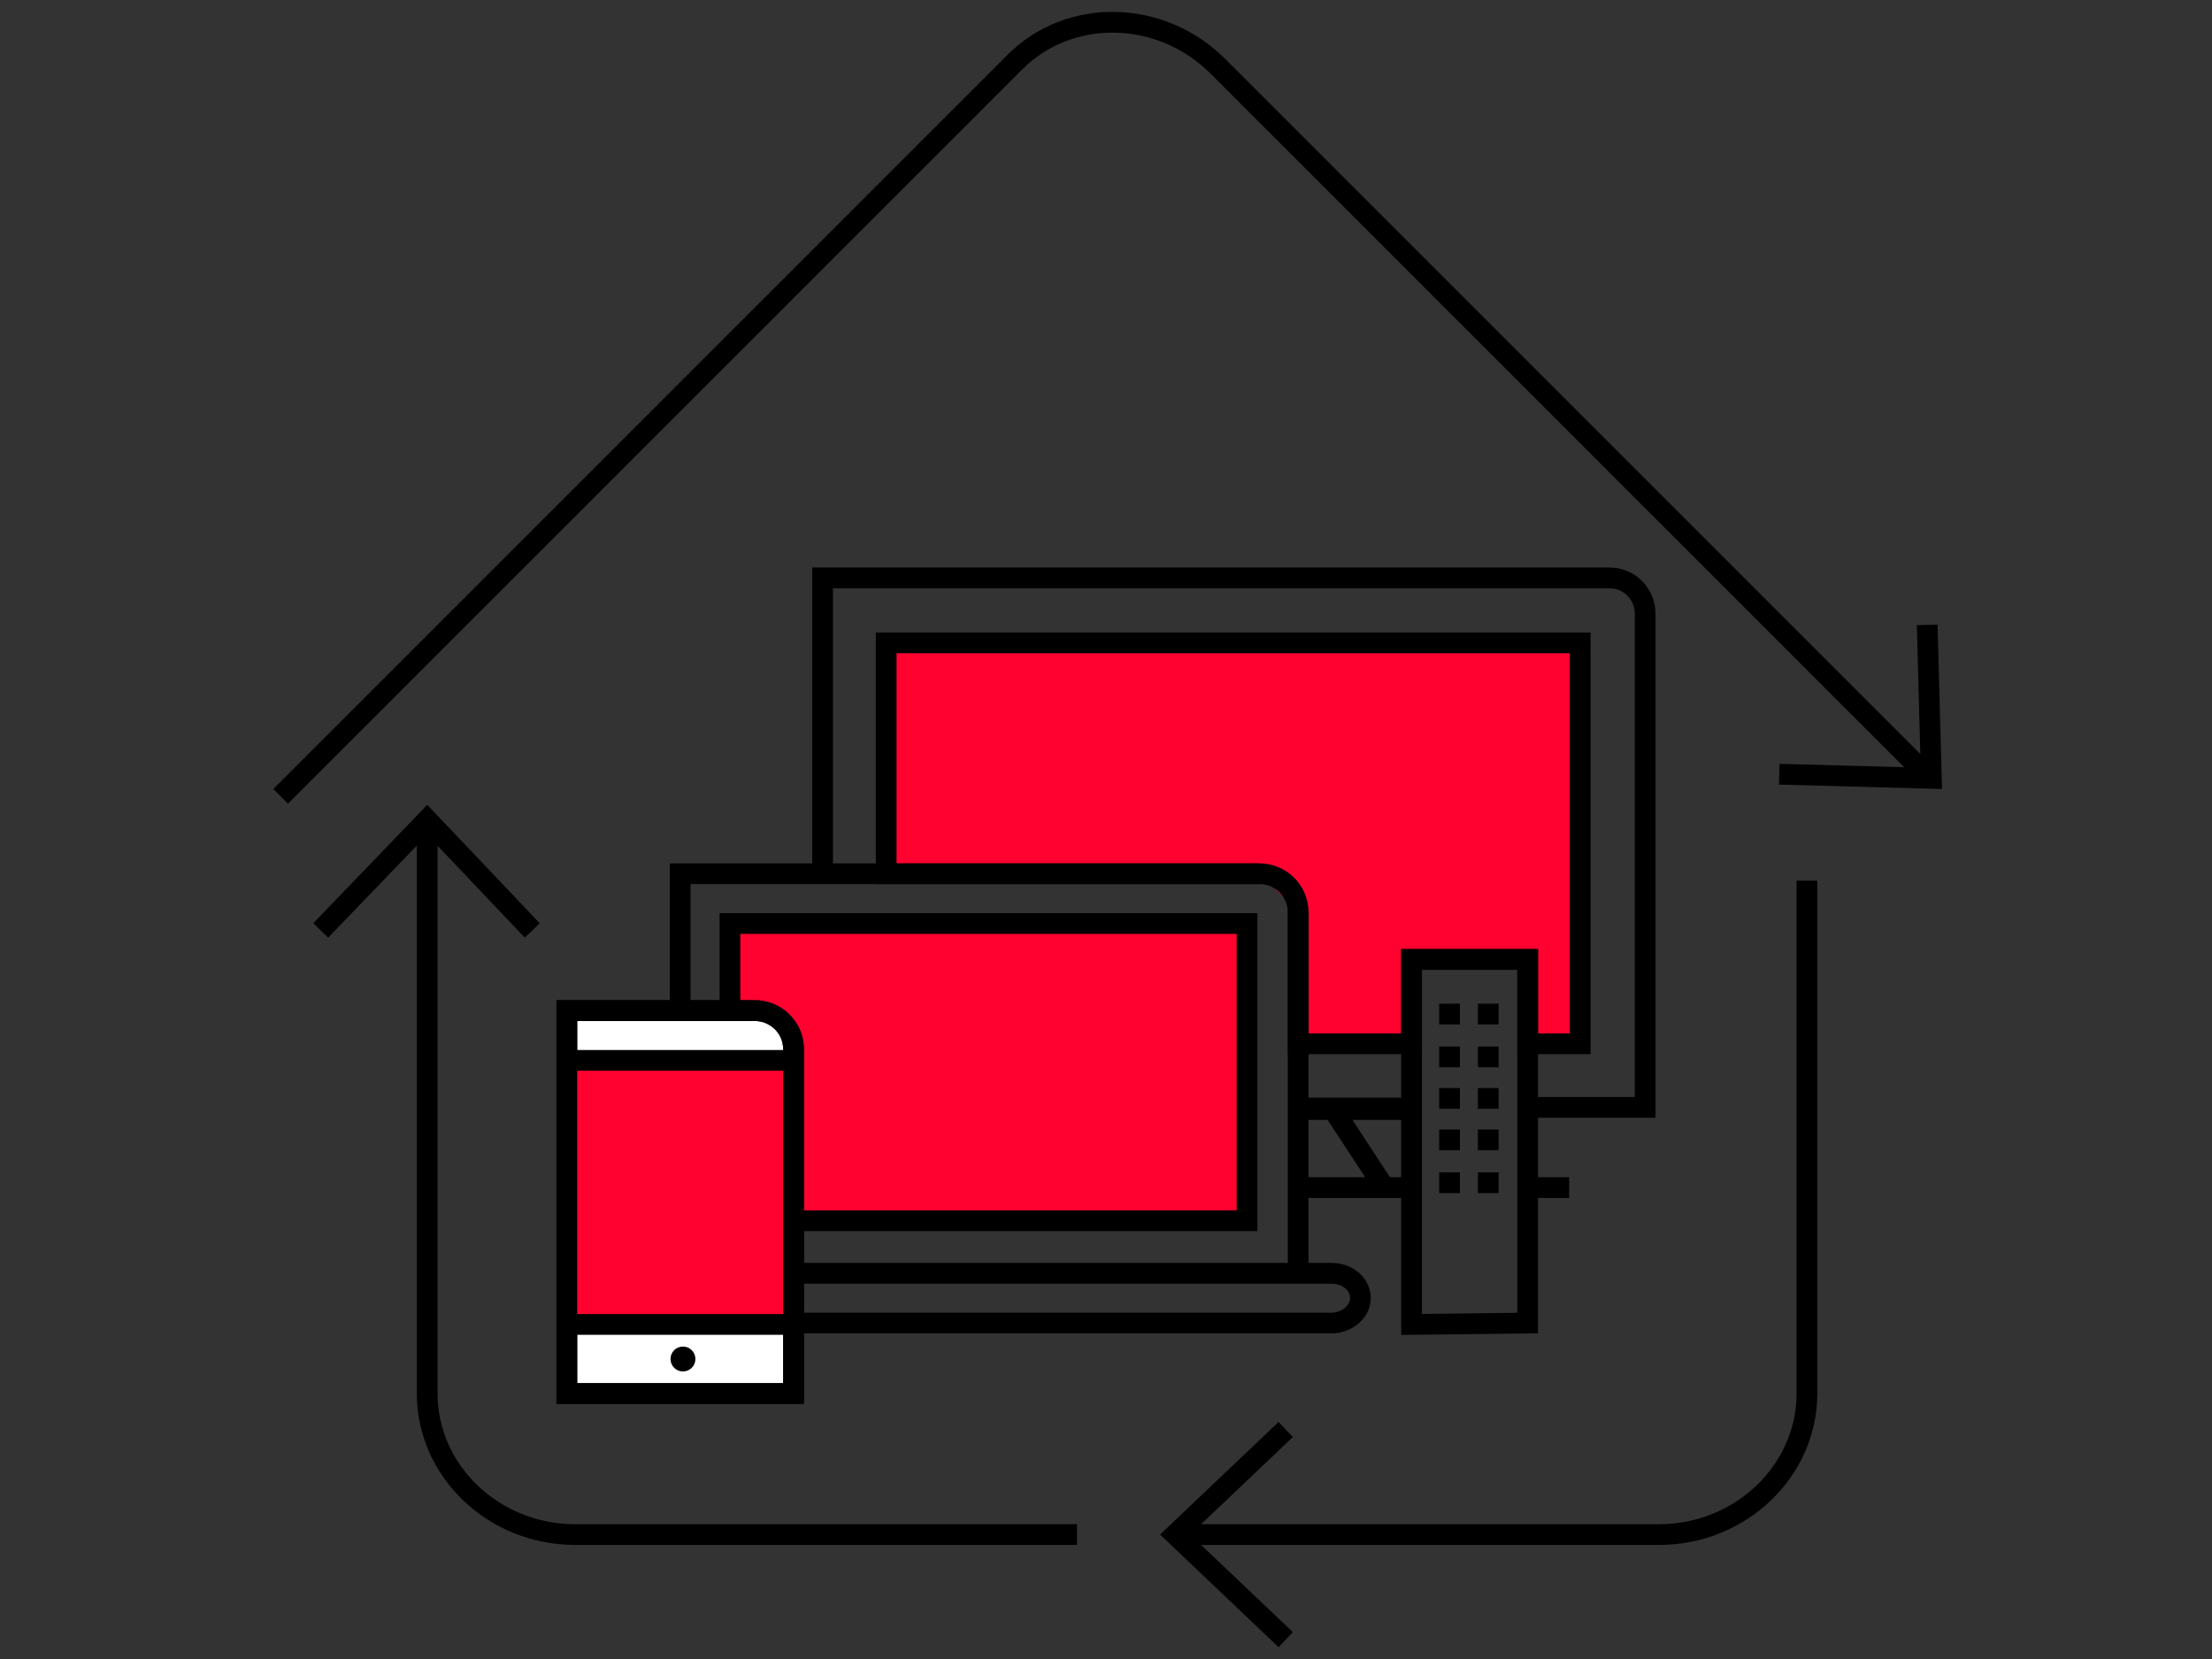 <?xml version="1.0" encoding="utf-8"?><svg xmlns="http://www.w3.org/2000/svg" xmlns:xlink="http://www.w3.org/1999/xlink" version="1.1" x="0px" y="0px" viewBox="0 0 160 120" style="enable-background:new 0 0 160 120;"><rect x="0" y="0" width="160" height="120" fill="#333333" stroke="none"/><style type="text/css">.st0{fill:none;stroke:#000000;stroke-width:1.5;stroke-miterlimit:10;}
	.st1{fill:none;stroke:#000000;stroke-width:1.745;stroke-miterlimit:10;}
	.st2{fill:none;stroke:#000000;stroke-width:1.612;stroke-miterlimit:10;}
	.st3{fill:none;stroke:#FFFFFF;stroke-width:1.745;stroke-miterlimit:10;}
	.st4{fill:#FF0230;stroke:#000000;stroke-width:1.5;stroke-miterlimit:10;}
	.st5{fill:#FFFFFF;stroke:#000000;stroke-width:1.5;stroke-miterlimit:10;}
	.st6{fill:#FF0230;}</style><g id="Ebene_1"><path class="st0" d="M20.3,57.6L73.4,4.5c4-4,10.6-3.8,14.7,0.3l51.5,51.5"/><polyline class="st0" points="139.4,45.2 139.7,56.3 128.7,56"/><path class="st0" d="M130.7,63.7v37.1c0,5.6-4.8,10.2-10.7,10.2H85"/><polyline class="st0" points="93,118.6 85,111 93,103.4"/><g><path class="st0" d="M30.9,59.3v41.5c0,5.6,4.8,10.2,10.7,10.2h36.3"/><polyline class="st0" points="23.2,67.3 30.9,59.3 38.5,67.3"/></g></g><g id="Ebene_2"><path class="st1" d="M89.2,85.5"/><line class="st0" x1="110.5" y1="85.9" x2="113.5" y2="85.9"/><line class="st0" x1="93.9" y1="85.9" x2="102.1" y2="85.9"/><g><g><rect x="104.1" y="72.6" width="1.5" height="1.5"/><rect x="104.1" y="75.7" width="1.5" height="1.5"/><rect x="104.1" y="78.7" width="1.5" height="1.5"/><rect x="104.1" y="81.7" width="1.5" height="1.5"/><rect x="104.1" y="84.8" width="1.5" height="1.5"/></g><g><rect x="106.9" y="72.6" width="1.5" height="1.5"/><rect x="106.9" y="75.7" width="1.5" height="1.5"/><rect x="106.9" y="78.7" width="1.5" height="1.5"/><rect x="106.9" y="81.7" width="1.5" height="1.5"/><rect x="106.9" y="84.8" width="1.5" height="1.5"/></g></g><g><line class="st0" x1="96.4" y1="80.2" x2="100.2" y2="86"/></g><path class="st0" d="M59.5,63.1V41.8c0,0,56.9,0,56.9,0c1.5,0,2.6,1.2,2.6,2.6c0,0,0,35.7,0,35.7h-8.5"/><line class="st2" x1="102.1" y1="80.2" x2="93.9" y2="80.2"/><path class="st3" d="M111.8,76.7"/><polyline class="st4" points="93.9,65.9 93.9,75.5 102.1,75.5 102.1,69.4 110.5,69.4 110.5,75.5 114.3,75.5 114.3,46.5 64.1,46.5 
		64.1,63.2 91.1,63.2"/><polygon class="st0" points="102.1,69.4 110.5,69.4 110.5,95.7 102.1,95.8"/><polyline class="st4" points="52.8,73.1 52.8,66.8 90.2,66.8 90.2,88.3 57.4,88.3 56.6,75.9 56.5,73.8"/><path class="st0" d="M49.2,73.1v-9.9c0,0,41.9,0,41.9,0c1.5,0,2.8,1.2,2.8,2.8c0,0,0,25.8,0,25.8"/><g><path class="st0" d="M57.4,92.1h38.9c1.2,0,2.1,0.8,2.1,1.8c0,1-1,1.8-2.1,1.8H57.4"/></g><path class="st5" d="M41,100.8h16.4c0,0,0-24.9,0-24.9c0-1.6-1.3-2.8-2.8-2.8c0,0-13.6,0-13.6,0V100.8z"/><path d="M50.3,98.3c0,0.5-0.4,0.9-0.9,0.9c-0.5,0-0.9-0.4-0.9-0.9c0-0.5,0.4-0.9,0.9-0.9C49.9,97.4,50.3,97.8,50.3,98.3z"/><rect x="41" y="76.4" class="st6" width="16.4" height="19.4"/><line class="st0" x1="41" y1="76.7" x2="57.4" y2="76.7"/><line class="st0" x1="41" y1="95.8" x2="57.4" y2="95.8"/><path class="st0" d="M41,100.8h16.4c0,0,0-24.9,0-24.9c0-1.6-1.3-2.8-2.8-2.8c0,0-13.6,0-13.6,0V100.8z"/></g></svg>